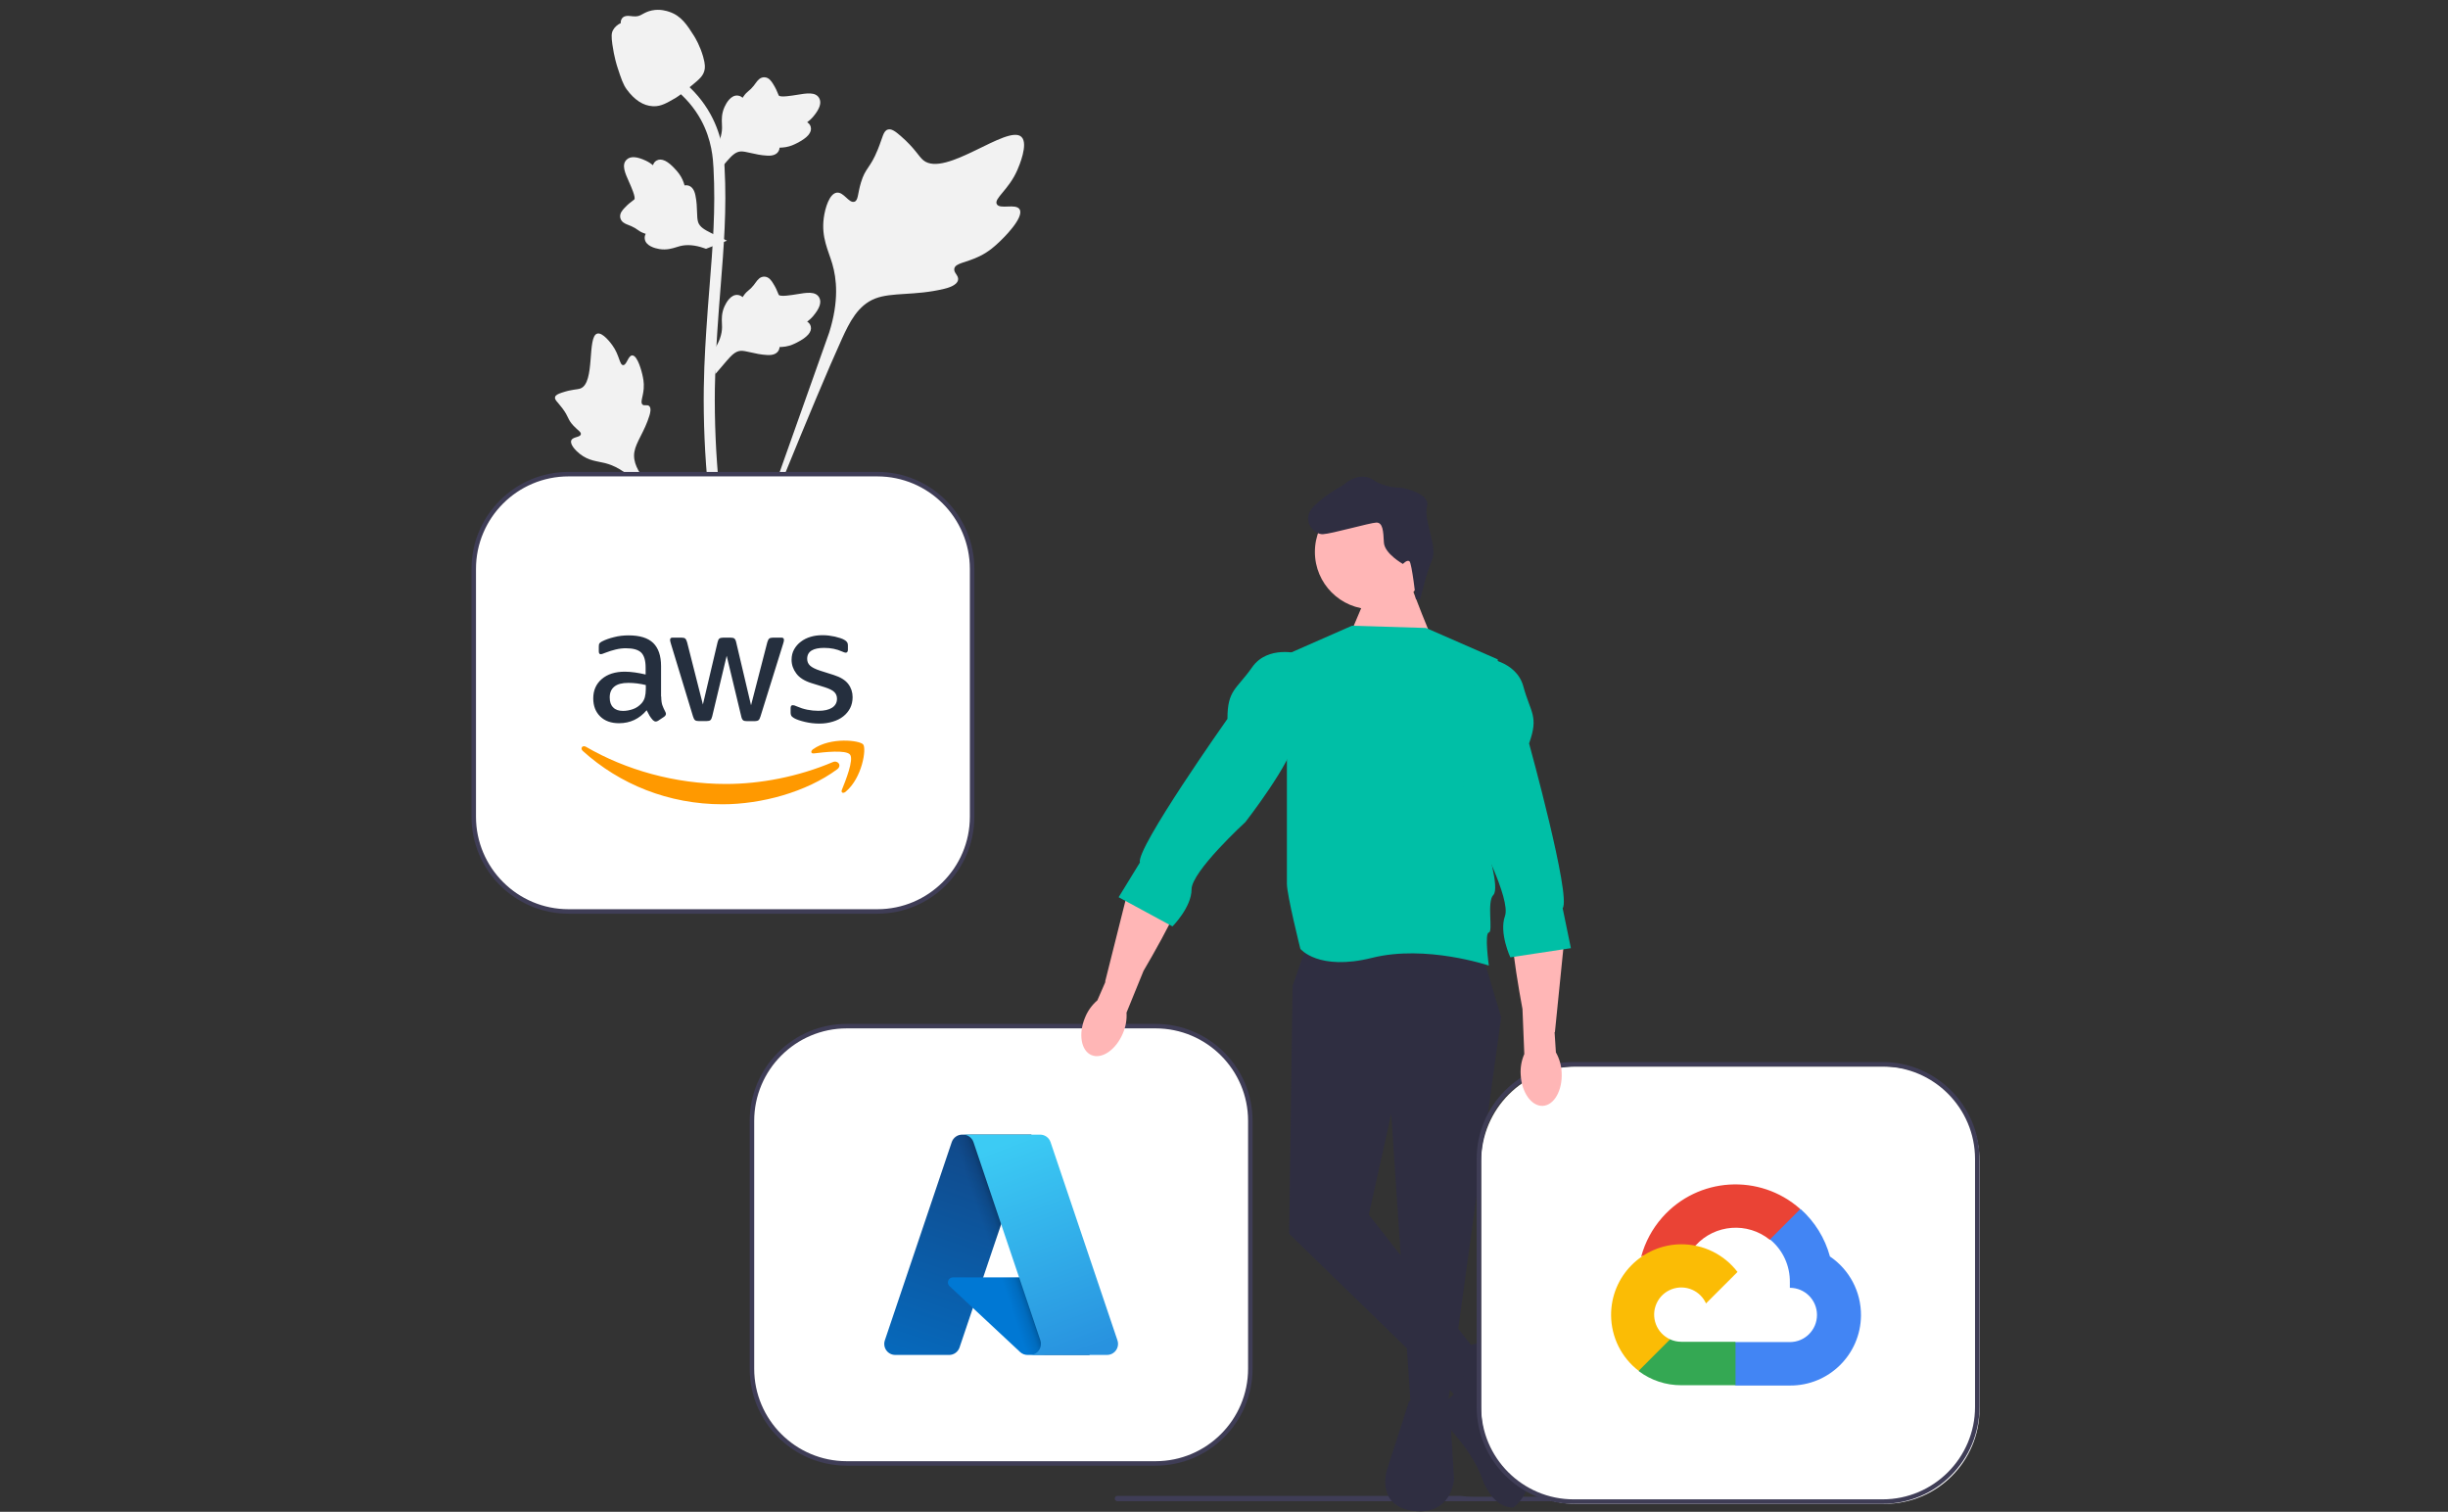 <?xml version="1.0" encoding="UTF-8"?> <svg xmlns="http://www.w3.org/2000/svg" width="217" height="134" viewBox="0 0 217 134" fill="none"><rect x="0" y="0" width="217" height="134" fill="#333333" stroke="none"/><g clip-path="url(#clip0_3533_121498)"><g clip-path="url(#clip1_3533_121498)"><path d="M90.383 18.558C90.052 18 88.621 18.598 88.358 18.091C88.096 17.587 89.425 16.819 90.185 15.063C90.322 14.746 91.185 12.752 90.546 12.136C89.335 10.969 83.792 15.784 81.852 14.209C81.426 13.863 81.129 13.172 79.841 12.052C79.328 11.606 79.018 11.404 78.718 11.479C78.293 11.585 78.259 12.155 77.802 13.275C77.118 14.955 76.713 14.853 76.314 16.193C76.018 17.188 76.086 17.767 75.738 17.879C75.245 18.039 74.791 16.984 74.166 17.078C73.529 17.174 73.143 18.403 73.022 19.323C72.793 21.049 73.427 22.188 73.778 23.386C74.16 24.688 74.387 26.667 73.505 29.469L64.777 54.06C66.704 49.014 72.283 35.182 74.627 30.042C75.304 28.558 76.052 27.053 77.586 26.459C79.063 25.887 81.092 26.228 83.678 25.605C83.98 25.532 84.818 25.319 84.924 24.826C85.011 24.419 84.518 24.191 84.594 23.809C84.695 23.297 85.665 23.291 86.856 22.7C87.697 22.284 88.22 21.788 88.67 21.362C88.806 21.234 90.823 19.301 90.383 18.558Z" fill="#F2F2F2"></path><path d="M56.047 31.503C55.677 31.505 55.558 32.38 55.233 32.363C54.91 32.346 54.916 31.471 54.274 30.592C54.158 30.434 53.428 29.434 52.942 29.57C52.019 29.828 52.783 33.938 51.45 34.435C51.158 34.544 50.733 34.491 49.811 34.8C49.445 34.923 49.256 35.017 49.206 35.186C49.136 35.425 49.406 35.606 49.824 36.154C50.451 36.974 50.284 37.144 50.827 37.726C51.23 38.158 51.533 38.292 51.488 38.495C51.424 38.783 50.775 38.702 50.641 39.035C50.505 39.376 50.996 39.92 51.413 40.245C52.194 40.855 52.936 40.873 53.625 41.046C54.374 41.234 55.411 41.694 56.532 42.935L66.083 54.314C64.162 51.913 58.983 45.183 57.137 42.55C56.604 41.789 56.081 40.988 56.232 40.064C56.377 39.174 57.13 38.277 57.571 36.827C57.622 36.658 57.759 36.185 57.548 35.991C57.373 35.831 57.119 36.007 56.953 35.86C56.731 35.662 57.008 35.184 57.062 34.429C57.1 33.897 57.008 33.497 56.929 33.153C56.905 33.049 56.538 31.502 56.047 31.503Z" fill="#F2F2F2"></path><path d="M63.412 33.156L63.19 31.171L63.291 31.02C63.761 30.324 64.001 29.644 64.004 28.999C64.004 28.896 64 28.794 63.995 28.689C63.976 28.275 63.952 27.76 64.22 27.16C64.371 26.825 64.793 26.051 65.429 26.147C65.6 26.171 65.73 26.249 65.828 26.341C65.842 26.318 65.857 26.295 65.873 26.27C66.071 25.968 66.228 25.839 66.379 25.714C66.495 25.618 66.615 25.52 66.802 25.286C66.885 25.183 66.949 25.093 67.003 25.017C67.168 24.788 67.383 24.515 67.761 24.52C68.166 24.539 68.378 24.873 68.518 25.095C68.769 25.49 68.883 25.775 68.958 25.963C68.985 26.032 69.016 26.11 69.032 26.134C69.162 26.326 70.222 26.147 70.622 26.081C71.519 25.932 72.295 25.802 72.615 26.368C72.844 26.773 72.674 27.308 72.094 28.001C71.913 28.217 71.721 28.381 71.55 28.509C71.691 28.593 71.818 28.723 71.869 28.926C71.99 29.407 71.576 29.89 70.64 30.361C70.407 30.479 70.094 30.637 69.656 30.712C69.449 30.748 69.263 30.756 69.104 30.761C69.101 30.853 69.079 30.953 69.023 31.055C68.859 31.358 68.516 31.501 68.001 31.467C67.433 31.437 66.966 31.329 66.553 31.234C66.193 31.151 65.883 31.081 65.64 31.098C65.188 31.134 64.84 31.496 64.431 31.964L63.412 33.156Z" fill="#F2F2F2"></path><path d="M64.444 21.335L62.58 22.053L62.408 21.993C61.616 21.715 60.897 21.655 60.272 21.816C60.173 21.842 60.075 21.873 59.975 21.904C59.579 22.027 59.087 22.181 58.439 22.074C58.077 22.013 57.22 21.8 57.152 21.161C57.132 20.99 57.175 20.845 57.239 20.726C57.213 20.718 57.187 20.709 57.159 20.701C56.817 20.586 56.652 20.467 56.493 20.352C56.371 20.265 56.245 20.174 55.971 20.051C55.851 19.997 55.747 19.958 55.66 19.925C55.397 19.824 55.078 19.686 54.986 19.318C54.902 18.922 55.172 18.632 55.351 18.44C55.669 18.097 55.916 17.915 56.08 17.794C56.139 17.75 56.207 17.701 56.226 17.679C56.378 17.505 55.936 16.525 55.772 16.155C55.4 15.325 55.078 14.607 55.544 14.155C55.877 13.83 56.437 13.859 57.255 14.245C57.51 14.365 57.717 14.509 57.885 14.642C57.93 14.483 58.023 14.328 58.207 14.227C58.642 13.988 59.213 14.266 59.907 15.052C60.08 15.247 60.312 15.51 60.496 15.915C60.583 16.106 60.638 16.283 60.683 16.436C60.773 16.416 60.875 16.412 60.989 16.44C61.322 16.522 61.548 16.817 61.646 17.325C61.761 17.881 61.775 18.361 61.788 18.784C61.799 19.153 61.81 19.471 61.888 19.702C62.038 20.129 62.475 20.374 63.032 20.651L64.444 21.335Z" fill="#F2F2F2"></path><path d="M63.412 15.484L63.19 13.499L63.291 13.348C63.761 12.652 64.001 11.972 64.004 11.327C64.004 11.225 64 11.122 63.995 11.017C63.976 10.603 63.952 10.088 64.22 9.488C64.371 9.154 64.793 8.379 65.429 8.475C65.6 8.499 65.73 8.577 65.828 8.669C65.842 8.646 65.857 8.623 65.873 8.598C66.071 8.296 66.228 8.167 66.379 8.042C66.495 7.946 66.615 7.848 66.802 7.614C66.885 7.511 66.949 7.421 67.003 7.345C67.168 7.116 67.383 6.843 67.761 6.848C68.166 6.867 68.378 7.202 68.518 7.423C68.769 7.818 68.883 8.103 68.958 8.292C68.985 8.361 69.016 8.438 69.032 8.462C69.162 8.654 70.222 8.475 70.622 8.41C71.519 8.26 72.295 8.131 72.615 8.696C72.844 9.101 72.674 9.636 72.094 10.329C71.913 10.545 71.721 10.709 71.55 10.837C71.691 10.921 71.818 11.051 71.869 11.254C71.99 11.736 71.576 12.218 70.64 12.69C70.407 12.807 70.094 12.965 69.656 13.04C69.449 13.076 69.263 13.085 69.104 13.089C69.101 13.181 69.079 13.281 69.023 13.384C68.859 13.686 68.516 13.829 68.001 13.795C67.433 13.765 66.966 13.657 66.553 13.562C66.193 13.479 65.883 13.409 65.64 13.426C65.188 13.462 64.84 13.824 64.431 14.293L63.412 15.484Z" fill="#F2F2F2"></path><path d="M65.444 54.027L65.028 53.766L64.543 53.822C64.535 53.777 64.508 53.673 64.469 53.511C64.251 52.623 63.59 49.922 63.037 45.667C62.652 42.696 62.434 39.643 62.389 36.589C62.343 33.531 62.488 31.215 62.604 29.354C62.692 27.951 62.798 26.614 62.903 25.312C63.181 21.834 63.443 18.548 63.248 14.911C63.205 14.098 63.114 12.408 62.127 10.609C61.554 9.566 60.765 8.64 59.781 7.858L60.393 7.089C61.479 7.954 62.352 8.98 62.988 10.138C64.083 12.132 64.181 13.974 64.229 14.859C64.427 18.561 64.162 21.878 63.881 25.39C63.778 26.687 63.671 28.018 63.584 29.416C63.469 31.259 63.326 33.555 63.37 36.574C63.414 39.591 63.63 42.607 64.01 45.54C64.556 49.741 65.208 52.403 65.423 53.277C65.537 53.744 65.561 53.842 65.444 54.027Z" fill="#F2F2F2"></path><path d="M57.98 9.418C57.94 9.418 57.899 9.417 57.858 9.414C57.022 9.369 56.248 8.868 55.556 7.927C55.232 7.484 55.066 6.979 54.736 5.971C54.684 5.816 54.435 5.027 54.283 3.943C54.184 3.235 54.197 2.938 54.337 2.677C54.493 2.385 54.745 2.182 55.029 2.045C55.017 1.951 55.026 1.854 55.067 1.755C55.235 1.346 55.679 1.399 55.92 1.425C56.042 1.441 56.194 1.461 56.358 1.452C56.616 1.44 56.754 1.363 56.964 1.248C57.165 1.138 57.415 1.001 57.785 0.925C58.516 0.772 59.128 0.98 59.33 1.048C60.392 1.401 60.915 2.227 61.521 3.183C61.642 3.375 62.057 4.072 62.33 5.029C62.528 5.72 62.5 6.026 62.441 6.255C62.32 6.723 62.035 6.992 61.31 7.584C60.554 8.205 60.174 8.515 59.848 8.704C59.089 9.142 58.613 9.418 57.98 9.418Z" fill="#F2F2F2"></path><path d="M98.816 132.827C98.816 132.958 98.922 133.063 99.053 133.063H148.235C148.367 133.063 148.472 132.958 148.472 132.827C148.472 132.763 148.448 132.707 148.408 132.665H130.564C130.185 132.665 129.813 132.64 129.447 132.59H99.053C98.922 132.59 98.816 132.695 98.816 132.827Z" fill="#3F3D56"></path><path d="M75.055 90.953H102.435C107.074 90.953 110.834 94.713 110.834 99.352V121.316C110.834 125.954 107.074 129.714 102.436 129.714H75.055C70.417 129.714 66.656 125.954 66.656 121.316V99.352C66.656 94.713 70.417 90.953 75.055 90.953Z" fill="white"></path><path d="M66.457 121.316V99.353C66.457 94.612 70.314 90.755 75.055 90.755H102.435C107.176 90.755 111.033 94.612 111.033 99.353V121.316C111.033 126.057 107.176 129.914 102.435 129.914H75.055C70.314 129.914 66.457 126.057 66.457 121.316ZM75.055 91.153C70.533 91.153 66.855 94.831 66.855 99.353V121.316C66.855 125.838 70.533 129.516 75.055 129.516H102.435C106.957 129.516 110.635 125.838 110.635 121.316V99.353C110.635 94.831 106.957 91.153 102.435 91.153H75.055Z" fill="#3F3D56"></path><path d="M85.292 100.571H91.425L85.058 119.434C84.924 119.831 84.552 120.099 84.132 120.099H79.359C78.82 120.099 78.383 119.662 78.383 119.123C78.383 119.016 78.4 118.911 78.434 118.81L84.365 101.236C84.499 100.838 84.872 100.57 85.292 100.57L85.292 100.571Z" fill="url(#paint0_linear_3533_121498)"></path><path d="M94.203 113.223H84.478C84.229 113.222 84.028 113.424 84.027 113.672C84.027 113.797 84.079 113.917 84.171 114.002L90.42 119.835C90.602 120.004 90.841 120.099 91.09 120.099H96.597L94.203 113.223Z" fill="#0078D4"></path><path d="M85.291 100.57C84.866 100.569 84.49 100.843 84.362 101.248L78.44 118.794C78.258 119.301 78.522 119.859 79.029 120.041C79.135 120.079 79.248 120.099 79.361 120.098H84.257C84.628 120.032 84.935 119.771 85.06 119.415L86.241 115.935L90.459 119.87C90.636 120.016 90.858 120.097 91.087 120.098H96.573L94.167 113.222L87.153 113.224L91.446 100.57L85.291 100.57Z" fill="url(#paint1_linear_3533_121498)"></path><path d="M93.125 101.235C92.991 100.838 92.619 100.57 92.2 100.57H85.365C85.784 100.57 86.156 100.838 86.29 101.235L92.222 118.81C92.394 119.321 92.12 119.875 91.609 120.047C91.508 120.081 91.403 120.099 91.297 120.099H98.132C98.671 120.099 99.108 119.661 99.108 119.122C99.108 119.016 99.091 118.91 99.057 118.81L93.125 101.235Z" fill="url(#paint2_linear_3533_121498)"></path><path d="M50.393 42.027H77.773C82.412 42.027 86.172 45.788 86.172 50.426V72.39C86.172 77.028 82.412 80.789 77.773 80.789H50.393C45.755 80.789 41.994 77.028 41.994 72.39V50.426C41.994 45.788 45.755 42.027 50.393 42.027Z" fill="white"></path><path d="M41.795 72.39V50.427C41.795 45.686 45.652 41.829 50.393 41.829H77.773C82.514 41.829 86.371 45.686 86.371 50.427V72.39C86.371 77.131 82.514 80.988 77.773 80.988H50.393C45.652 80.988 41.795 77.131 41.795 72.39ZM50.393 42.227C45.871 42.227 42.193 45.905 42.193 50.427V72.39C42.193 76.912 45.871 80.59 50.393 80.59H77.773C82.295 80.59 85.973 76.912 85.973 72.39V50.427C85.973 45.905 82.295 42.227 77.773 42.227L50.393 42.227Z" fill="#3F3D56"></path><path d="M58.614 61.745C58.614 62.053 58.648 62.303 58.706 62.487C58.773 62.67 58.856 62.87 58.973 63.087C59.015 63.154 59.031 63.22 59.031 63.279C59.031 63.362 58.981 63.445 58.873 63.529L58.348 63.879C58.273 63.929 58.198 63.954 58.131 63.954C58.048 63.954 57.964 63.912 57.881 63.837C57.764 63.712 57.664 63.579 57.581 63.445C57.498 63.304 57.414 63.145 57.322 62.954C56.672 63.721 55.855 64.104 54.872 64.104C54.172 64.104 53.613 63.904 53.205 63.504C52.796 63.104 52.588 62.57 52.588 61.903C52.588 61.195 52.838 60.62 53.346 60.186C53.855 59.753 54.53 59.536 55.389 59.536C55.672 59.536 55.964 59.561 56.272 59.603C56.581 59.644 56.897 59.711 57.231 59.786V59.178C57.231 58.544 57.097 58.102 56.839 57.844C56.572 57.585 56.122 57.46 55.48 57.46C55.189 57.46 54.889 57.494 54.58 57.569C54.272 57.644 53.972 57.736 53.68 57.852C53.547 57.91 53.447 57.944 53.388 57.961C53.33 57.977 53.288 57.986 53.255 57.986C53.138 57.986 53.08 57.902 53.08 57.727V57.319C53.08 57.185 53.096 57.085 53.138 57.027C53.18 56.969 53.255 56.91 53.371 56.852C53.663 56.702 54.013 56.577 54.422 56.477C54.83 56.368 55.264 56.318 55.722 56.318C56.714 56.318 57.439 56.544 57.906 56.994C58.364 57.444 58.598 58.127 58.598 59.044V61.745L58.614 61.745ZM55.23 63.012C55.505 63.012 55.789 62.962 56.089 62.862C56.389 62.762 56.656 62.578 56.881 62.328C57.014 62.17 57.114 61.995 57.164 61.795C57.214 61.595 57.248 61.353 57.248 61.07V60.72C57.006 60.661 56.747 60.611 56.481 60.578C56.214 60.545 55.956 60.528 55.697 60.528C55.139 60.528 54.73 60.636 54.455 60.861C54.18 61.086 54.047 61.403 54.047 61.82C54.047 62.212 54.147 62.504 54.355 62.703C54.555 62.912 54.847 63.012 55.23 63.012ZM61.924 63.912C61.774 63.912 61.674 63.887 61.607 63.829C61.54 63.779 61.482 63.662 61.432 63.504L59.473 57.06C59.423 56.894 59.398 56.785 59.398 56.727C59.398 56.593 59.465 56.519 59.598 56.519H60.415C60.573 56.519 60.682 56.544 60.74 56.602C60.807 56.652 60.857 56.769 60.907 56.927L62.307 62.445L63.608 56.927C63.649 56.76 63.699 56.652 63.766 56.602C63.833 56.552 63.949 56.519 64.099 56.519H64.766C64.925 56.519 65.033 56.544 65.1 56.602C65.166 56.652 65.225 56.769 65.258 56.927L66.575 62.512L68.017 56.927C68.067 56.76 68.126 56.652 68.184 56.602C68.251 56.552 68.359 56.519 68.509 56.519H69.284C69.418 56.519 69.493 56.585 69.493 56.727C69.493 56.769 69.484 56.81 69.476 56.86C69.468 56.91 69.451 56.977 69.418 57.069L67.409 63.512C67.359 63.679 67.3 63.787 67.234 63.837C67.167 63.887 67.058 63.92 66.917 63.92H66.2C66.042 63.92 65.933 63.895 65.867 63.837C65.8 63.779 65.742 63.67 65.708 63.504L64.416 58.127L63.133 63.495C63.091 63.662 63.041 63.77 62.974 63.829C62.907 63.887 62.791 63.912 62.641 63.912L61.924 63.912ZM72.635 64.137C72.202 64.137 71.768 64.087 71.351 63.987C70.935 63.887 70.609 63.779 70.393 63.654C70.259 63.579 70.168 63.495 70.134 63.42C70.101 63.345 70.084 63.262 70.084 63.187V62.762C70.084 62.587 70.151 62.504 70.276 62.504C70.326 62.504 70.376 62.512 70.426 62.529C70.476 62.545 70.551 62.578 70.635 62.612C70.918 62.737 71.226 62.837 71.551 62.904C71.885 62.97 72.21 63.004 72.543 63.004C73.069 63.004 73.477 62.912 73.76 62.728C74.044 62.545 74.194 62.278 74.194 61.937C74.194 61.703 74.119 61.511 73.969 61.353C73.819 61.195 73.535 61.053 73.127 60.92L71.918 60.545C71.31 60.353 70.86 60.069 70.585 59.694C70.309 59.328 70.168 58.919 70.168 58.486C70.168 58.136 70.243 57.827 70.393 57.56C70.543 57.294 70.743 57.06 70.993 56.877C71.243 56.685 71.526 56.544 71.86 56.444C72.193 56.343 72.543 56.302 72.91 56.302C73.094 56.302 73.285 56.31 73.469 56.335C73.66 56.36 73.835 56.394 74.01 56.427C74.177 56.468 74.335 56.51 74.486 56.56C74.636 56.61 74.752 56.66 74.836 56.71C74.952 56.777 75.036 56.844 75.086 56.919C75.136 56.985 75.161 57.077 75.161 57.194V57.586C75.161 57.761 75.094 57.852 74.969 57.852C74.902 57.852 74.794 57.819 74.652 57.752C74.177 57.535 73.644 57.427 73.052 57.427C72.577 57.427 72.202 57.502 71.943 57.66C71.685 57.819 71.551 58.061 71.551 58.402C71.551 58.636 71.635 58.836 71.802 58.994C71.968 59.153 72.277 59.311 72.718 59.453L73.902 59.828C74.502 60.019 74.936 60.286 75.194 60.628C75.453 60.97 75.578 61.361 75.578 61.795C75.578 62.153 75.502 62.478 75.361 62.762C75.211 63.045 75.011 63.295 74.752 63.495C74.494 63.704 74.186 63.854 73.827 63.962C73.452 64.079 73.06 64.137 72.635 64.137Z" fill="#252F3E"></path><path fill-rule="evenodd" clip-rule="evenodd" d="M74.21 68.189C71.467 70.214 67.483 71.289 64.057 71.289C59.256 71.289 54.929 69.514 51.662 66.563C51.403 66.33 51.637 66.013 51.945 66.196C55.48 68.247 59.839 69.489 64.349 69.489C67.391 69.489 70.734 68.855 73.81 67.555C74.268 67.347 74.66 67.855 74.21 68.189Z" fill="#FF9900"></path><path fill-rule="evenodd" clip-rule="evenodd" d="M75.351 66.888C75.001 66.438 73.034 66.671 72.142 66.78C71.876 66.813 71.834 66.58 72.076 66.405C73.643 65.304 76.218 65.621 76.518 65.988C76.819 66.363 76.435 68.939 74.968 70.172C74.743 70.364 74.526 70.264 74.626 70.014C74.96 69.189 75.701 67.33 75.351 66.888Z" fill="#FF9900"></path><path d="M127.005 56.655C126.806 56.456 125.215 52.28 125.215 52.28L121.436 52.081L119.707 56.157L127.005 56.655Z" fill="#FFB6B6"></path><path d="M121.643 54.006C124.452 54.006 126.73 51.729 126.73 48.92C126.73 46.11 124.452 43.833 121.643 43.833C118.834 43.833 116.557 46.11 116.557 48.92C116.557 51.729 118.834 54.006 121.643 54.006Z" fill="#FFB6B6"></path><path d="M131.28 84.201L133.07 90.167L128.297 124.773H125.065L123.325 98.719L121.336 107.669L131.479 120.597L128.893 123.58L114.275 109.36L114.574 87.383L115.767 84.002L131.28 84.201Z" fill="#2F2E41"></path><path d="M125.907 53.097L125.51 53.117C125.51 53.117 125.155 49.948 124.946 49.76C124.738 49.571 124.36 49.988 124.36 49.988C124.36 49.988 122.722 49.073 122.673 48.079C122.624 47.086 122.585 46.292 121.989 46.321C121.393 46.35 118.055 47.311 117.261 47.35C116.466 47.39 115.206 46.058 116.538 44.797C117.869 43.537 119.042 43.081 119.231 42.873C119.419 42.664 120.663 41.806 121.749 42.549C122.835 43.292 124.226 43.224 124.226 43.224C124.226 43.224 126.838 43.693 126.499 44.904C126.161 46.115 127.47 48.441 126.933 49.662C126.395 50.883 125.907 53.097 125.907 53.097Z" fill="#2F2E41"></path><path d="M124.916 124.178L128.496 124.576L128.894 131.139C128.894 131.139 128.695 134.321 125.314 133.923C121.933 133.525 122.927 130.343 122.927 130.343L124.916 124.178Z" fill="#2F2E41"></path><path d="M129.589 119.503C129.589 119.503 132.174 118.31 132.572 119.702L133.367 122.487C133.367 122.487 133.367 125.271 133.566 125.47C133.765 125.669 137.544 130.84 134.163 133.624C134.163 133.624 132.373 133.823 131.379 131.039C130.384 128.254 127.401 125.47 127.401 125.47C127.401 125.47 126.823 124.078 127.808 124.177C128.793 124.277 130.185 121.89 129.787 121.094C129.39 120.299 129.589 119.503 129.589 119.503Z" fill="#2F2E41"></path><path d="M96.752 93.521C95.827 93.131 95.573 91.636 96.186 90.182C96.422 89.597 96.796 89.078 97.274 88.668L97.989 87.028L97.963 87.011L100.019 78.82C100.496 76.916 101.812 75.309 103.619 74.541C104.694 74.084 105.714 74.001 106.01 75.096C106.502 76.914 103.297 82.768 101.364 86.061L99.859 89.756C99.899 90.386 99.789 91.016 99.536 91.594C98.924 93.048 97.677 93.91 96.752 93.521Z" fill="#FFB6B6"></path><path d="M119.844 55.463L126.407 55.662L132.771 58.446L131.777 74.954C131.777 74.954 132.97 78.733 132.374 79.329C131.777 79.926 132.374 82.601 131.976 82.655C131.578 82.71 131.976 85.587 131.976 85.587C131.976 85.587 126.407 83.705 121.634 84.898C116.861 86.091 115.269 84.102 115.269 84.102C115.269 84.102 114.076 79.329 114.076 78.335V58L119.844 55.463Z" fill="#00BFA6"></path><path d="M115.17 57.948C115.17 57.948 112.386 57.153 110.994 59.142C109.602 61.13 108.806 61.13 108.806 63.716C108.806 63.716 100.652 75.251 101.05 76.445L99.16 79.527L103.933 82.113C103.933 82.113 105.624 80.422 105.624 78.831C105.624 77.24 110.397 72.865 110.397 72.865C110.397 72.865 114.574 67.495 114.773 65.506C114.972 63.517 115.17 57.948 115.17 57.948Z" fill="#00BFA6"></path><path d="M139.694 94.534H167.074C171.713 94.534 175.473 98.294 175.473 102.933V124.897C175.473 129.535 171.713 133.296 167.074 133.296H139.694C135.055 133.296 131.295 129.535 131.295 124.897V102.933C131.295 98.294 135.055 94.534 139.694 94.534Z" fill="white"></path><path d="M130.896 124.698V102.735C130.896 97.994 134.753 94.137 139.494 94.137H166.875C171.615 94.137 175.472 97.994 175.472 102.735V124.698C175.472 129.439 171.615 133.296 166.875 133.296H139.494C134.753 133.296 130.896 129.439 130.896 124.698ZM139.494 94.534C134.973 94.534 131.294 98.213 131.294 102.735V124.698C131.294 129.22 134.973 132.898 139.494 132.898H166.875C171.396 132.898 175.075 129.219 175.075 124.698V102.735C175.075 98.213 171.396 94.534 166.875 94.534H139.494Z" fill="#3F3D56"></path><path d="M156.869 109.891H157.545L159.47 107.965L159.565 107.148C155.981 103.984 150.512 104.325 147.349 107.909C146.47 108.905 145.832 110.089 145.484 111.37C145.699 111.282 145.937 111.268 146.16 111.33L150.011 110.695C150.011 110.695 150.207 110.37 150.308 110.391C152.022 108.509 154.905 108.29 156.883 109.891L156.869 109.891Z" fill="#EA4335"></path><path d="M162.213 111.37C161.771 109.74 160.862 108.275 159.599 107.154L156.896 109.857C158.037 110.789 158.687 112.194 158.659 113.668V114.147C159.988 114.147 161.065 115.224 161.065 116.553C161.065 117.881 159.988 118.958 158.659 118.958H153.849L153.369 119.444V122.329L153.849 122.809H158.659C162.115 122.836 164.938 120.057 164.964 116.601C164.981 114.507 163.948 112.544 162.213 111.37Z" fill="#4285F4"></path><path d="M149.033 122.782H153.843V118.931H149.033C148.69 118.931 148.351 118.857 148.04 118.715L147.364 118.924L145.425 120.85L145.256 121.526C146.343 122.347 147.67 122.788 149.033 122.782Z" fill="#34A853"></path><path d="M149.032 110.289C145.576 110.31 142.792 113.128 142.813 116.583C142.824 118.512 143.725 120.329 145.255 121.505L148.045 118.714C146.835 118.167 146.297 116.743 146.844 115.532C147.39 114.322 148.815 113.784 150.026 114.33C150.559 114.571 150.987 114.999 151.227 115.532L154.018 112.742C152.831 111.19 150.986 110.282 149.032 110.289Z" fill="#FBBC05"></path><path d="M136.765 98.02C137.767 97.968 138.513 96.648 138.43 95.072C138.406 94.442 138.231 93.827 137.92 93.278L137.804 91.493L137.834 91.486L138.681 83.084C138.878 81.13 138.186 79.172 136.747 77.836C135.891 77.042 134.96 76.618 134.309 77.547C133.229 79.09 134.257 85.684 134.958 89.438L135.12 93.425C134.868 94.003 134.758 94.633 134.8 95.263C134.882 96.838 135.762 98.073 136.765 98.02Z" fill="#FFB6B6"></path><path d="M131.514 58.31C131.514 58.31 134.403 58.506 135.038 60.85C135.672 63.193 136.421 63.463 135.543 65.895C135.543 65.895 139.299 79.513 138.519 80.501L139.25 84.042L133.883 84.854C133.883 84.854 132.867 82.69 133.407 81.193C133.947 79.696 130.942 73.961 130.942 73.961C130.942 73.961 128.835 67.492 129.323 65.554C129.811 63.615 131.514 58.31 131.514 58.31Z" fill="#00BFA6"></path></g></g><defs><linearGradient id="paint0_linear_3533_121498" x1="87.527" y1="102.018" x2="81.158" y2="120.833" gradientUnits="userSpaceOnUse"><stop stop-color="#114A8B"></stop><stop offset="1" stop-color="#0669BC"></stop></linearGradient><linearGradient id="paint1_linear_3533_121498" x1="89.516" y1="110.786" x2="88.042" y2="111.284" gradientUnits="userSpaceOnUse"><stop stop-opacity="0.3"></stop><stop offset="0.071" stop-opacity="0.2"></stop><stop offset="0.321" stop-opacity="0.1"></stop><stop offset="0.623" stop-opacity="0.05"></stop><stop offset="1" stop-opacity="0"></stop></linearGradient><linearGradient id="paint2_linear_3533_121498" x1="88.752" y1="101.451" x2="95.744" y2="120.078" gradientUnits="userSpaceOnUse"><stop stop-color="#3CCBF4"></stop><stop offset="1" stop-color="#2892DF"></stop></linearGradient><clipPath id="clip0_3533_121498"><rect width="216.266" height="133.087" fill="white" transform="translate(0.5 0.87)"></rect></clipPath><clipPath id="clip1_3533_121498"><rect width="133.677" height="133.087" fill="white" transform="translate(41.795 0.87)"></rect></clipPath></defs></svg> 